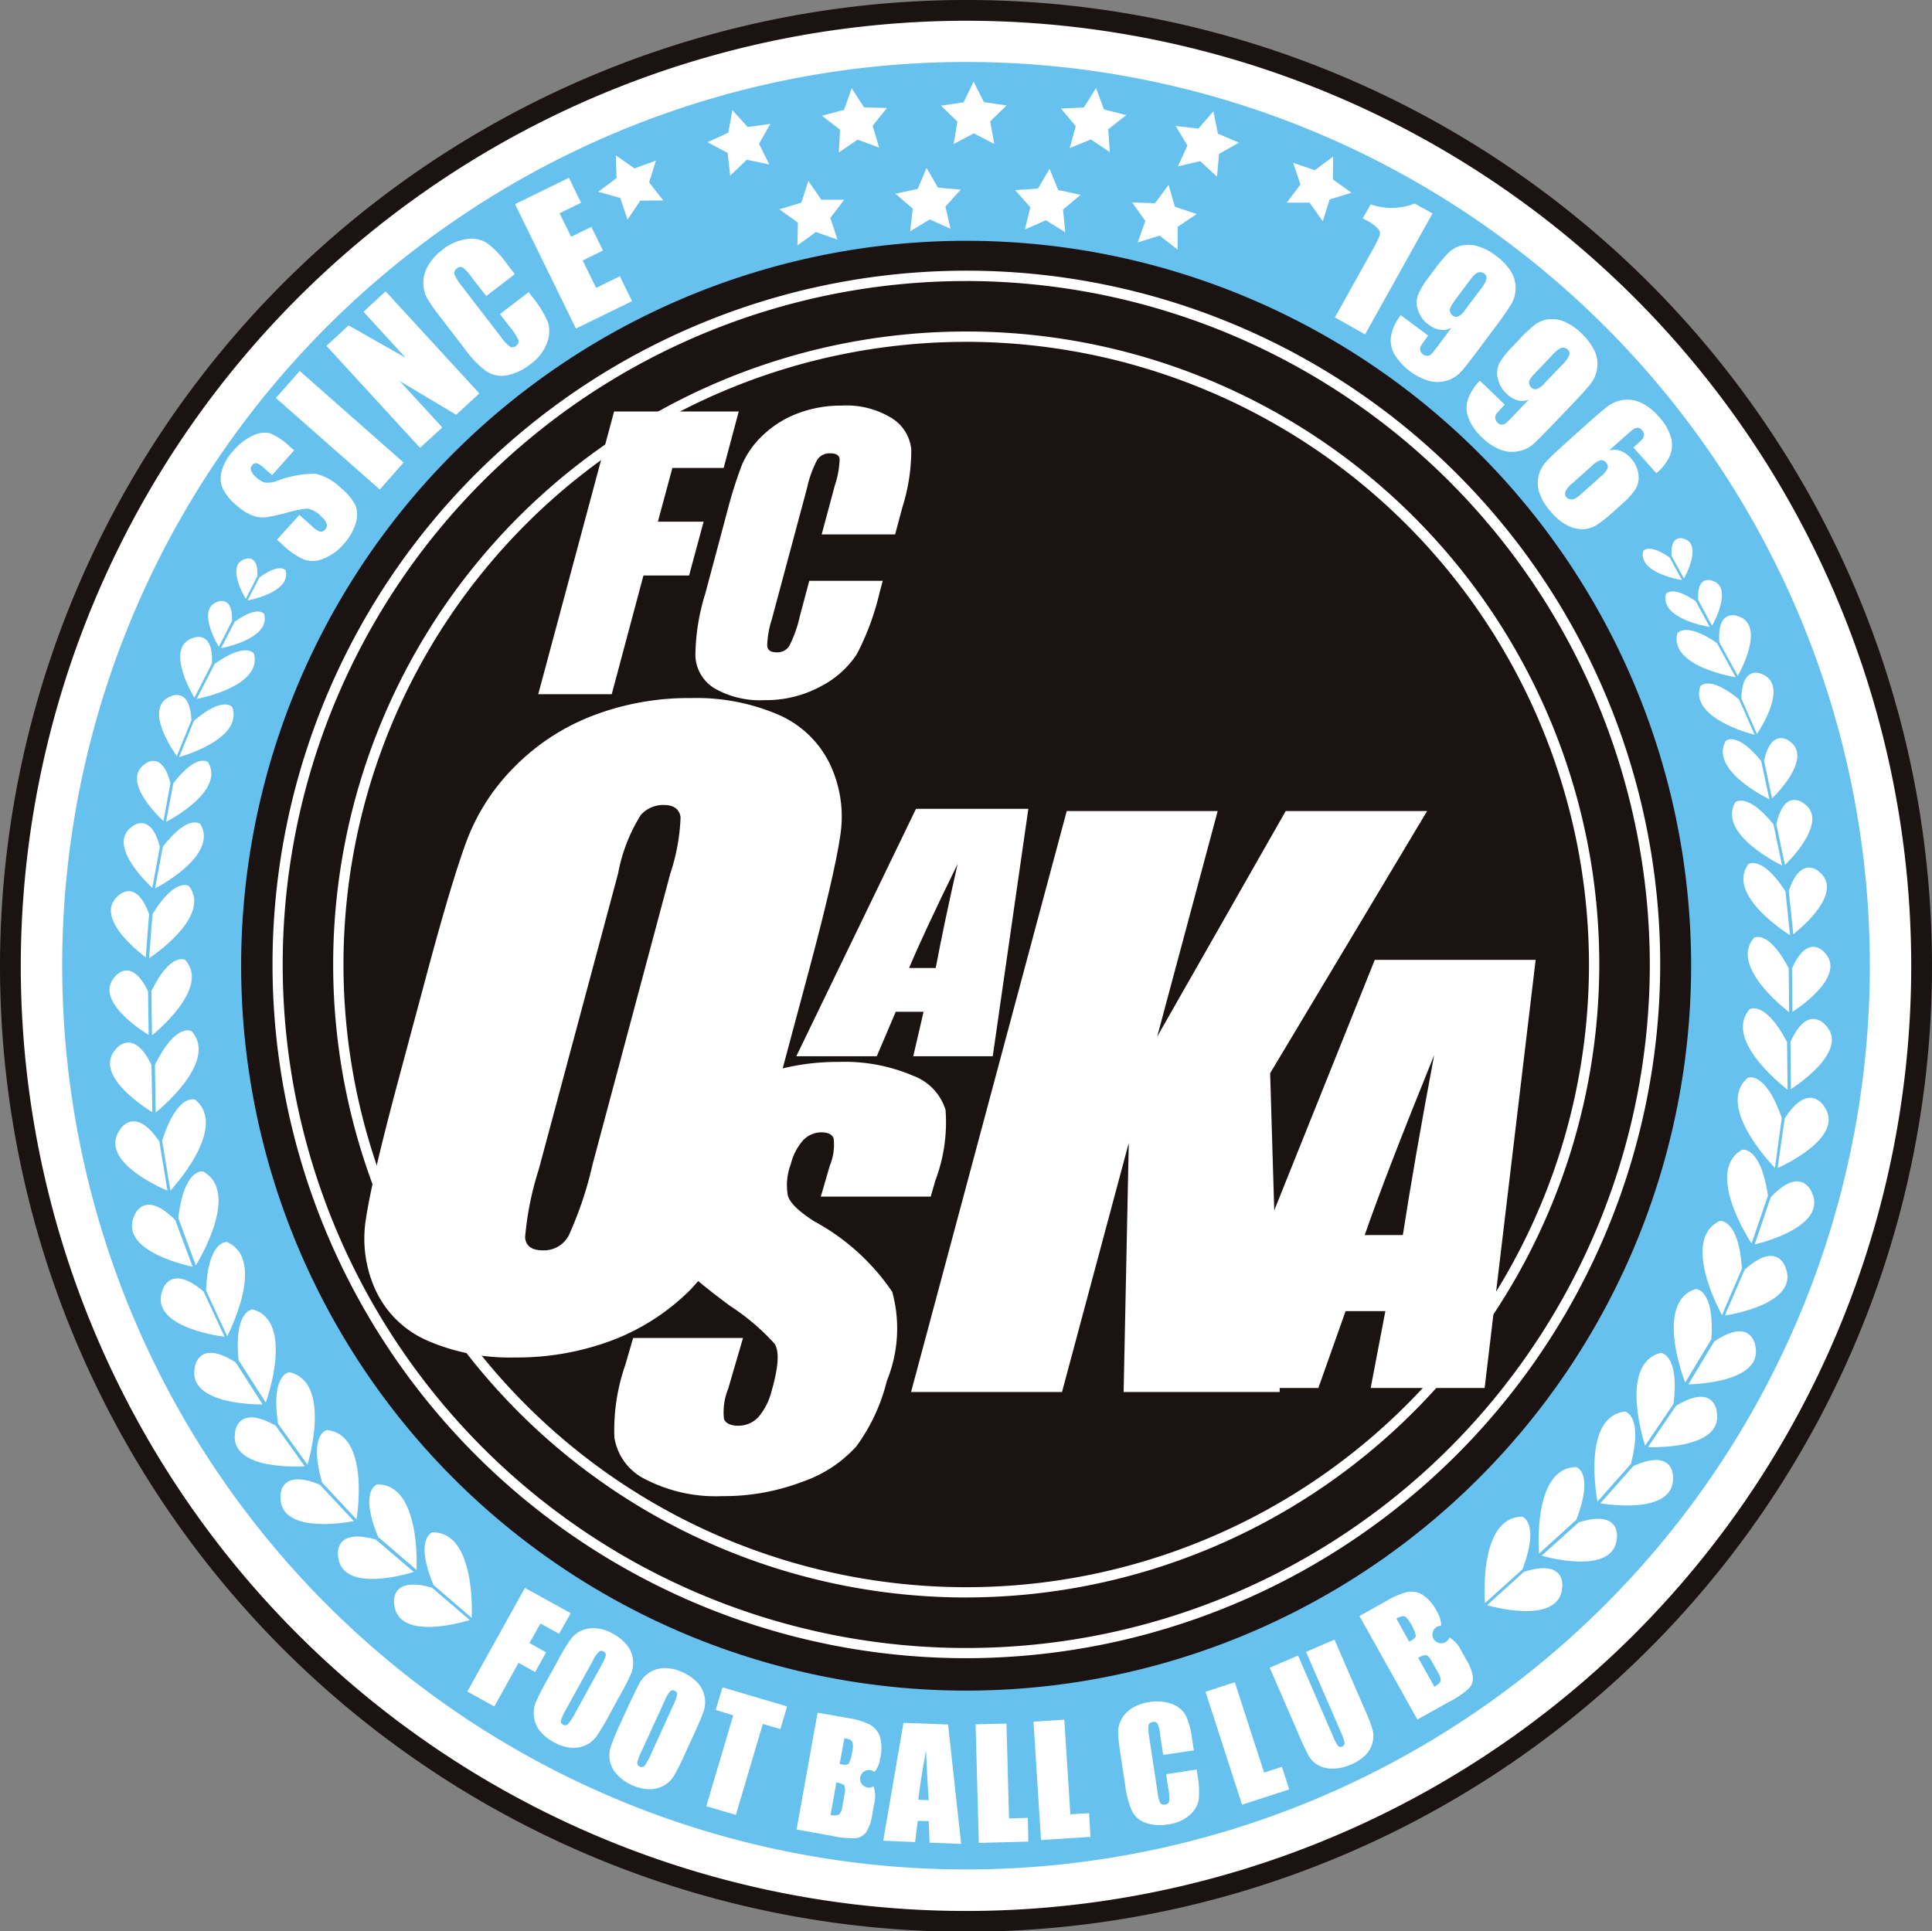 <svg xmlns="http://www.w3.org/2000/svg" width="74.95" height="74.924" viewBox="0 0 74.95 74.924">
  <rect x="0" y="0" width="74.95" height="74.924" fill="#808080" stroke="none"/>
  <g id="グループ_15311" data-name="グループ 15311" transform="translate(-100.689 -426.74)">
    <g id="グループ_15308" data-name="グループ 15308" transform="translate(100.689 426.74)">
      <path id="パス_21987" data-name="パス 21987" d="M100.689,464.2a37.475,37.475,0,1,0,37.478-37.461A37.512,37.512,0,0,0,100.689,464.2" transform="translate(-100.689 -426.74)" fill="#1a1311"/>
      <path id="パス_21988" data-name="パス 21988" d="M102.064,464.77a36.669,36.669,0,1,0,36.672-36.656,36.708,36.708,0,0,0-36.672,36.656" transform="translate(-101.258 -427.309)" fill="#fff"/>
      <path id="パス_21989" data-name="パス 21989" d="M174.933,465.9a35.063,35.063,0,1,1-35.061-35.055A35.058,35.058,0,0,1,174.933,465.9" transform="translate(-102.394 -428.44)" fill="#66c1ef"/>
      <path id="パス_21990" data-name="パス 21990" d="M172.9,470.8a28.125,28.125,0,1,1-28.123-28.115A28.118,28.118,0,0,1,172.9,470.8" transform="translate(-107.295 -433.342)" fill="#1a1311"/>
      <path id="パス_21991" data-name="パス 21991" d="M145.618,498.495a26.917,26.917,0,1,1,26.928-26.919A26.954,26.954,0,0,1,145.618,498.495Zm0-53.432a26.518,26.518,0,1,0,26.525,26.513A26.551,26.551,0,0,0,145.618,445.062Zm0,51.076a24.559,24.559,0,1,1,24.565-24.562A24.59,24.59,0,0,1,145.618,496.138Zm0-48.717a24.159,24.159,0,1,0,24.165,24.155A24.187,24.187,0,0,0,145.618,447.421Z" transform="translate(-108.14 -434.159)" fill="#fff"/>
    </g>
    <g id="グループ_15309" data-name="グループ 15309" transform="translate(104.936 429.906)">
      <path id="パス_21992" data-name="パス 21992" d="M133.86,531.867l1.775.982-.45.8-.724-.4-.425.758.645.362-.425.765-.645-.359-.938,1.693-1.048-.579Z" transform="translate(-117.743 -473.425)" fill="#fff"/>
      <path id="パス_21993" data-name="パス 21993" d="M138.967,537.862a9.347,9.347,0,0,1-.5.846,1.08,1.08,0,0,1-.434.362,1.128,1.128,0,0,1-.582.1,1.62,1.62,0,0,1-.66-.217,1.7,1.7,0,0,1-.526-.425,1.073,1.073,0,0,1-.236-.544,1.086,1.086,0,0,1,.063-.566,8.986,8.986,0,0,1,.449-.884l.381-.689a8.464,8.464,0,0,1,.5-.846,1.107,1.107,0,0,1,.431-.368,1.218,1.218,0,0,1,.588-.095,1.656,1.656,0,0,1,.661.217,1.806,1.806,0,0,1,.519.421,1.115,1.115,0,0,1,.176,1.114,9.38,9.38,0,0,1-.454.884Zm-.321-1.9a1.358,1.358,0,0,0,.166-.377.147.147,0,0,0-.091-.151.149.149,0,0,0-.158,0,1.044,1.044,0,0,0-.248.352l-1.035,1.878a2.1,2.1,0,0,0-.211.454.145.145,0,0,0,.088.154.143.143,0,0,0,.189-.022,2.055,2.055,0,0,0,.28-.428l1.02-1.857" transform="translate(-119.558 -474.527)" fill="#fff"/>
      <path id="パス_21994" data-name="パス 21994" d="M143.979,540.459a8.944,8.944,0,0,1-.434.878,1.081,1.081,0,0,1-.406.4,1.123,1.123,0,0,1-.573.138,1.754,1.754,0,0,1-.676-.164,1.776,1.776,0,0,1-.554-.393,1.1,1.1,0,0,1-.284-.522,1.079,1.079,0,0,1,.029-.567,9.2,9.2,0,0,1,.381-.919l.327-.717c.2-.418.34-.711.434-.881a1.19,1.19,0,0,1,.409-.393,1.107,1.107,0,0,1,.576-.142,1.637,1.637,0,0,1,.673.167,1.866,1.866,0,0,1,.554.384,1.115,1.115,0,0,1,.28.525,1.092,1.092,0,0,1-.022.57c-.06.186-.189.491-.384.922Zm-.457-1.875a1.336,1.336,0,0,0,.135-.387.139.139,0,0,0-.094-.139.143.143,0,0,0-.161.006,1.058,1.058,0,0,0-.223.368l-.894,1.951a2.242,2.242,0,0,0-.176.466.168.168,0,0,0,.287.117,2.441,2.441,0,0,0,.248-.457l.878-1.926" transform="translate(-121.635 -475.623)" fill="#fff"/>
      <path id="パス_21995" data-name="パス 21995" d="M150.581,539.192l-.264.878-.68-.2-1.045,3.53-1.148-.337,1.045-3.527-.68-.208.264-.878Z" transform="translate(-124.291 -476.15)" fill="#fff"/>
      <path id="パス_21996" data-name="パス 21996" d="M154.235,540.13l1.177.207a3.029,3.029,0,0,1,.827.24.873.873,0,0,1,.4.437,1.61,1.61,0,0,1,.025.881.968.968,0,0,1-.223.535.341.341,0,1,0-.035.557,1.221,1.221,0,0,1,.025.683l-.076.418a1.746,1.746,0,0,1-.227.667.607.607,0,0,1-.387.242,3.467,3.467,0,0,1-.956-.091l-1.365-.242Zm1.041.988-.185,1.007c.056.006.094.013.122.019.113.019.2,0,.236-.047a1.554,1.554,0,0,0,.135-.478.87.87,0,0,0,.013-.305.214.214,0,0,0-.082-.129,1.069,1.069,0,0,0-.239-.066m-.311,1.715-.227,1.268a.584.584,0,0,0,.333-.022.567.567,0,0,0,.13-.333l.075-.425a.628.628,0,0,0,0-.362c-.035-.05-.139-.091-.315-.126" transform="translate(-126.765 -476.846)" fill="#fff"/>
      <path id="パス_21997" data-name="パス 21997" d="M161.669,540.867l.507,4.631-1.227-.047-.029-.834-.428-.013-.1.822-1.24-.05.787-4.575Zm-.749,2.935c-.041-.519-.076-1.167-.107-1.935-.158.875-.258,1.517-.3,1.916l.409.019" transform="translate(-129.136 -477.124)" fill="#fff"/>
      <path id="パス_21998" data-name="パス 21998" d="M170.3,540.592l.236,3.672.727-.047.053.922-1.919.123-.293-4.594Z" transform="translate(-133.259 -477.037)" fill="#fff"/>
      <path id="パス_21999" data-name="パス 21999" d="M166.47,540.849l.1,3.681.727-.022.022.922-1.923.05-.123-4.6Z" transform="translate(-131.672 -477.144)" fill="#fff"/>
      <path id="パス_22000" data-name="パス 22000" d="M177.638,541.287l-1.186.173-.12-.79a1.208,1.208,0,0,0-.1-.424.162.162,0,0,0-.179-.063c-.1.016-.154.06-.167.132a1.37,1.37,0,0,0,.025.456l.321,2.114a1.463,1.463,0,0,0,.1.431.176.176,0,0,0,.192.072.16.16,0,0,0,.158-.129,1.553,1.553,0,0,0-.029-.481l-.085-.57,1.183-.182.028.182a3.616,3.616,0,0,1,.05,1.013,1.027,1.027,0,0,1-.365.585,1.521,1.521,0,0,1-.812.349,1.74,1.74,0,0,1-.884-.06.913.913,0,0,1-.523-.453,3.429,3.429,0,0,1-.264-.988l-.2-1.327a6.865,6.865,0,0,1-.079-.746,1.067,1.067,0,0,1,.132-.5,1.172,1.172,0,0,1,.409-.434,1.793,1.793,0,0,1,.661-.233,1.717,1.717,0,0,1,.9.076.985.985,0,0,1,.522.434,3.018,3.018,0,0,1,.249.925l.066.438" transform="translate(-135.575 -476.539)" fill="#fff"/>
      <path id="パス_22001" data-name="パス 22001" d="M181.627,538.111l1.136,3.505.692-.223.283.878-1.831.592-1.416-4.38Z" transform="translate(-137.971 -476.01)" fill="#fff"/>
      <path id="パス_22002" data-name="パス 22002" d="M187.252,535.292l1.224,2.823a5.463,5.463,0,0,1,.261.692,1.017,1.017,0,0,1-.009.475,1.072,1.072,0,0,1-.271.488,1.687,1.687,0,0,1-.55.362,1.747,1.747,0,0,1-.724.164,1.068,1.068,0,0,1-.573-.138.968.968,0,0,1-.355-.349,10.085,10.085,0,0,1-.431-.928l-1.085-2.5,1.1-.472,1.369,3.165a1.439,1.439,0,0,0,.182.34.132.132,0,0,0,.154.028.144.144,0,0,0,.1-.148,2.06,2.06,0,0,0-.145-.415l-1.35-3.112,1.1-.475" transform="translate(-139.729 -474.843)" fill="#fff"/>
      <path id="パス_22003" data-name="パス 22003" d="M190.681,533.061l1.045-.585a3.205,3.205,0,0,1,.79-.343.854.854,0,0,1,.585.085,1.6,1.6,0,0,1,.583.667.959.959,0,0,1,.163.551.341.341,0,1,0,.327.457,1.216,1.216,0,0,1,.453.506l.208.374a1.657,1.657,0,0,1,.245.651.569.569,0,0,1-.148.438,3.372,3.372,0,0,1-.793.538l-1.211.676Zm1.432.1.5.9a.924.924,0,0,1,.1-.063c.1-.06.154-.123.154-.183a1.475,1.475,0,0,0-.2-.465,1.112,1.112,0,0,0-.183-.246.174.174,0,0,0-.145-.035.687.687,0,0,0-.23.091m.85,1.52.629,1.126c.145-.091.223-.163.242-.227a.553.553,0,0,0-.11-.343l-.21-.374c-.094-.166-.17-.264-.23-.28a.587.587,0,0,0-.321.1" transform="translate(-142.189 -473.527)" fill="#fff"/>
      <path id="パス_22004" data-name="パス 22004" d="M129.71,533.022s-2.8.912-2.933-.626c0,0-.2-1.108,1.466-.629l1.466,1.255" transform="translate(-115.733 -473.334)" fill="#fff"/>
      <path id="パス_22005" data-name="パス 22005" d="M129.14,530.231l1.485,1.278s.189-3.357-1.532-3.32c0,0-.7.239.047,2.042" transform="translate(-116.572 -471.902)" fill="#fff"/>
      <path id="パス_22006" data-name="パス 22006" d="M126,529.839s-2.807.919-2.935-.619c0,0-.2-1.111,1.466-.636L126,529.839" transform="translate(-114.197 -472.017)" fill="#fff"/>
      <path id="パス_22007" data-name="パス 22007" d="M125.478,527.055l1.489,1.278s.189-3.354-1.535-3.316c0,0-.7.233.047,2.039" transform="translate(-115.056 -470.589)" fill="#fff"/>
      <path id="パス_22008" data-name="パス 22008" d="M122.1,526.3s-2.891.6-2.848-.947c0,0-.072-1.123,1.526-.466L122.1,526.3" transform="translate(-112.619 -470.45)" fill="#fff"/>
      <path id="パス_22009" data-name="パス 22009" d="M121.869,523.454l1.337,1.432s.56-3.31-1.158-3.467c0,0-.717.154-.179,2.035" transform="translate(-113.621 -469.1)" fill="#fff"/>
      <path id="パス_22010" data-name="パス 22010" d="M118.937,522.474s-2.942.22-2.7-1.309c0,0,.076-1.12,1.577-.264l1.126,1.573" transform="translate(-111.365 -468.752)" fill="#fff"/>
      <path id="パス_22011" data-name="パス 22011" d="M119.046,519.588l1.142,1.592s.982-3.213-.705-3.591c0,0-.73.066-.437,2" transform="translate(-112.506 -467.515)" fill="#fff"/>
      <path id="パス_22012" data-name="パス 22012" d="M116.2,518.307s-2.951.066-2.63-1.447c0,0,.135-1.117,1.586-.182l1.044,1.63" transform="translate(-110.258 -466.983)" fill="#fff"/>
      <path id="パス_22013" data-name="パス 22013" d="M116.458,515.4l1.057,1.646s1.149-3.153-.51-3.615c0,0-.736.022-.547,1.97" transform="translate(-111.451 -465.795)" fill="#fff"/>
      <path id="パス_22014" data-name="パス 22014" d="M113.8,513.64s-2.939-.333-2.41-1.79c0,0,.28-1.089,1.6.035l.815,1.756" transform="translate(-109.339 -464.942)" fill="#fff"/>
      <path id="パス_22015" data-name="パス 22015" d="M114.327,510.846l.821,1.778s1.567-2.971-.012-3.656c0,0-.733-.076-.809,1.878" transform="translate(-110.582 -463.946)" fill="#fff"/>
      <path id="パス_22016" data-name="パス 22016" d="M111.778,508.9s-2.9-.563-2.263-1.978c0,0,.365-1.06,1.586.164l.677,1.814" transform="translate(-108.552 -462.92)" fill="#fff"/>
      <path id="パス_22017" data-name="パス 22017" d="M112.491,506.1l.679,1.84s1.794-2.839.271-3.646c0,0-.724-.129-.95,1.806" transform="translate(-109.822 -462.011)" fill="#fff"/>
      <path id="パス_22018" data-name="パス 22018" d="M110.347,503.668s-2.737-1.1-1.844-2.366c0,0,.56-.974,1.529.456l.315,1.91" transform="translate(-108.097 -460.638)" fill="#fff"/>
      <path id="パス_22019" data-name="パス 22019" d="M111.422,501.124l.321,1.935s2.3-2.451.953-3.53c0,0-.686-.266-1.275,1.6" transform="translate(-109.379 -460.033)" fill="#fff"/>
      <path id="パス_22020" data-name="パス 22020" d="M109.612,498.464s-2.407-1.415-1.394-2.47c0,0,.658-.827,1.363.643l.031,1.827" transform="translate(-107.95 -458.479)" fill="#fff"/>
      <path id="パス_22021" data-name="パス 22021" d="M110.944,496.291l.028,1.85s2.489-1.965,1.388-3.16c0,0-.6-.343-1.416,1.31" transform="translate(-109.181 -458.143)" fill="#fff"/>
      <path id="パス_22022" data-name="パス 22022" d="M109.457,493.492s-2.228-1.307-1.29-2.281c0,0,.614-.777,1.265.592l.025,1.69" transform="translate(-107.936 -456.504)" fill="#fff"/>
      <path id="パス_22023" data-name="パス 22023" d="M110.708,491.482l.025,1.716s2.306-1.822,1.284-2.927c0,0-.56-.321-1.309,1.21" transform="translate(-109.083 -456.195)" fill="#fff"/>
      <path id="パス_22024" data-name="パス 22024" d="M109.386,488.309s-2.1-1.508-1.073-2.391c0,0,.683-.71,1.2.708l-.129,1.683" transform="translate(-107.976 -454.33)" fill="#fff"/>
      <path id="パス_22025" data-name="パス 22025" d="M110.69,486.467l-.132,1.709s2.464-1.6,1.548-2.8c0,0-.525-.366-1.416,1.087" transform="translate(-109.021 -454.164)" fill="#fff"/>
      <path id="パス_22026" data-name="パス 22026" d="M109.988,483.747s-1.841-1.644-.78-2.383c0,0,.717-.6,1.073.793l-.293,1.59" transform="translate(-108.326 -452.465)" fill="#fff"/>
      <path id="パス_22027" data-name="パス 22027" d="M111.254,482.139l-.3,1.611s2.5-1.266,1.756-2.5c0,0-.466-.406-1.457.887" transform="translate(-109.186 -452.447)" fill="#fff"/>
      <path id="パス_22028" data-name="パス 22028" d="M110.783,479.448s-1.705-1.523-.721-2.212c0,0,.664-.56.992.74l-.271,1.473" transform="translate(-108.689 -450.76)" fill="#fff"/>
      <path id="パス_22029" data-name="パス 22029" d="M111.962,477.983l-.277,1.494s2.319-1.174,1.627-2.317c0,0-.428-.376-1.35.823" transform="translate(-109.488 -450.756)" fill="#fff"/>
      <path id="パス_22030" data-name="パス 22030" d="M111.907,475.121s-1.363-1.837-.255-2.31c0,0,.768-.409.821.925l-.566,1.384" transform="translate(-109.295 -448.954)" fill="#fff"/>
      <path id="パス_22031" data-name="パス 22031" d="M113.117,474.019l-.573,1.406s2.508-.683,2.064-1.94c0,0-.346-.451-1.491.533" transform="translate(-109.844 -449.215)" fill="#fff"/>
      <path id="パス_22032" data-name="パス 22032" d="M113.171,471.27s-1.2-1.949-.057-2.322c0,0,.8-.349.737.986l-.68,1.336" transform="translate(-109.876 -447.362)" fill="#fff"/>
      <path id="パス_22033" data-name="パス 22033" d="M114.4,470.33l-.692,1.351s2.558-.463,2.222-1.755c0,0-.305-.478-1.53.4" transform="translate(-110.324 -447.73)" fill="#fff"/>
      <path id="パス_22034" data-name="パス 22034" d="M114.88,468.308s-.906-1.468-.047-1.748c0,0,.6-.264.557.746l-.51,1" transform="translate(-110.638 -446.378)" fill="#fff"/>
      <path id="パス_22035" data-name="パス 22035" d="M115.848,467.631l-.523,1.018s1.926-.348,1.674-1.322c0,0-.23-.365-1.152.3" transform="translate(-110.995 -446.667)" fill="#fff"/>
      <path id="パス_22036" data-name="パス 22036" d="M116.7,465.28s-.8-1.3-.038-1.542c0,0,.529-.233.488.658l-.449.884" transform="translate(-111.412 -445.211)" fill="#fff"/>
      <path id="パス_22037" data-name="パス 22037" d="M117.54,464.71l-.459.9s1.7-.308,1.476-1.164c0,0-.2-.321-1.016.268" transform="translate(-111.722 -445.478)" fill="#fff"/>
      <path id="パス_22038" data-name="パス 22038" d="M199.122,532s2.829.843,2.92-.705c0,0,.163-1.113-1.485-.591l-1.435,1.3" transform="translate(-145.684 -472.887)" fill="#fff"/>
      <path id="パス_22039" data-name="パス 22039" d="M200.433,529.195l-1.456,1.312s-.277-3.341,1.447-3.354c0,0,.7.217.009,2.042" transform="translate(-145.617 -471.474)" fill="#fff"/>
      <path id="パス_22040" data-name="パス 22040" d="M202.74,528.723s2.832.84,2.92-.7c0,0,.167-1.114-1.482-.591l-1.438,1.293" transform="translate(-147.182 -471.531)" fill="#fff"/>
      <path id="パス_22041" data-name="パス 22041" d="M204.008,525.909l-1.45,1.316s-.28-3.345,1.448-3.357c0,0,.7.22,0,2.042" transform="translate(-147.099 -470.114)" fill="#fff"/>
      <path id="パス_22042" data-name="パス 22042" d="M206.628,525.081s2.907.522,2.819-1.026c0,0,.044-1.127-1.536-.422l-1.283,1.448" transform="translate(-148.791 -469.921)" fill="#fff"/>
      <path id="パス_22043" data-name="パス 22043" d="M207.656,522.22l-1.3,1.466s-.648-3.288,1.064-3.493c0,0,.721.135.233,2.026" transform="translate(-148.63 -468.593)" fill="#fff"/>
      <path id="パス_22044" data-name="パス 22044" d="M209.779,521.168s2.952.142,2.668-1.378c0,0-.1-1.123-1.579-.223l-1.089,1.6" transform="translate(-150.095 -468.189)" fill="#fff"/>
      <path id="パス_22045" data-name="パス 22045" d="M210.456,518.284l-1.1,1.62s-1.067-3.181.607-3.6c0,0,.733.044.494,1.982" transform="translate(-149.781 -466.982)" fill="#fff"/>
      <path id="パス_22046" data-name="パス 22046" d="M212.453,516.937s2.955-.016,2.593-1.516c0,0-.164-1.118-1.592-.142l-1,1.658" transform="translate(-151.202 -466.393)" fill="#fff"/>
      <path id="パス_22047" data-name="パス 22047" d="M212.944,514.03l-1.013,1.677s-1.234-3.118.415-3.631c0,0,.736.006.6,1.954" transform="translate(-150.803 -465.232)" fill="#fff"/>
      <path id="パス_22048" data-name="パス 22048" d="M214.869,512.2s2.923-.409,2.357-1.853c0,0-.308-1.082-1.592.079l-.765,1.775" transform="translate(-152.202 -464.327)" fill="#fff"/>
      <path id="パス_22049" data-name="パス 22049" d="M214.921,509.424l-.774,1.8s-1.645-2.93-.081-3.654c0,0,.73-.094.856,1.854" transform="translate(-151.591 -463.367)" fill="#fff"/>
      <path id="パス_22050" data-name="パス 22050" d="M216.845,507.4s2.882-.639,2.209-2.032c0,0-.4-1.052-1.586.2l-.623,1.829" transform="translate(-153.02 -462.285)" fill="#fff"/>
      <path id="パス_22051" data-name="パス 22051" d="M216.6,504.64l-.635,1.852s-1.866-2.79-.362-3.638c0,0,.714-.151,1,1.786" transform="translate(-152.262 -461.414)" fill="#fff"/>
      <path id="パス_22052" data-name="パス 22052" d="M218.365,502.145s2.712-1.173,1.787-2.416c0,0-.588-.956-1.516.5l-.271,1.915" transform="translate(-153.65 -459.994)" fill="#fff"/>
      <path id="パス_22053" data-name="パス 22053" d="M217.429,499.633l-.264,1.943s-2.363-2.387-1.051-3.5c0,0,.677-.283,1.316,1.561" transform="translate(-152.554 -459.429)" fill="#fff"/>
      <path id="パス_22054" data-name="パス 22054" d="M219.229,496.919s2.366-1.472,1.328-2.5c0,0-.683-.816-1.344.675l.016,1.828" transform="translate(-154.001 -457.83)" fill="#fff"/>
      <path id="パス_22055" data-name="パス 22055" d="M217.777,494.8l.022,1.851s-2.542-1.9-1.473-3.123c0,0,.595-.358,1.451,1.272" transform="translate(-152.697 -457.539)" fill="#fff"/>
      <path id="パス_22056" data-name="パス 22056" d="M219.331,491.947s2.193-1.366,1.23-2.319c0,0-.629-.753-1.246.632l.016,1.687" transform="translate(-154.043 -455.855)" fill="#fff"/>
      <path id="パス_22057" data-name="パス 22057" d="M217.974,489.983l.019,1.708s-2.354-1.756-1.363-2.89c0,0,.554-.333,1.344,1.181" transform="translate(-152.831 -455.585)" fill="#fff"/>
      <path id="パス_22058" data-name="パス 22058" d="M219.276,486.763s2.055-1.562,1.007-2.42c0,0-.7-.69-1.183.74l.176,1.68" transform="translate(-153.954 -453.683)" fill="#fff"/>
      <path id="パス_22059" data-name="パス 22059" d="M217.727,484.972l.179,1.705s-2.5-1.528-1.623-2.753c0,0,.513-.383,1.444,1.048" transform="translate(-152.71 -453.559)" fill="#fff"/>
      <path id="パス_22060" data-name="パス 22060" d="M218.612,482.22s1.8-1.7.714-2.4c0,0-.733-.591-1.048.821l.333,1.583" transform="translate(-153.614 -451.827)" fill="#fff"/>
      <path id="パス_22061" data-name="パス 22061" d="M216.951,480.663l.336,1.6s-2.533-1.2-1.816-2.451c0,0,.45-.414,1.479.852" transform="translate(-152.399 -451.849)" fill="#fff"/>
      <path id="パス_22062" data-name="パス 22062" d="M217.774,477.946s1.661-1.569.661-2.231c0,0-.677-.542-.972.766l.311,1.465" transform="translate(-153.276 -450.134)" fill="#fff"/>
      <path id="パス_22063" data-name="パス 22063" d="M216.223,476.525l.318,1.485s-2.351-1.112-1.69-2.269c0,0,.421-.387,1.372.784" transform="translate(-152.147 -450.166)" fill="#fff"/>
      <path id="パス_22064" data-name="パス 22064" d="M216.569,473.653s1.306-1.876.195-2.32c0,0-.777-.39-.8.946l.6,1.374" transform="translate(-152.656 -448.345)" fill="#fff"/>
      <path id="パス_22065" data-name="パス 22065" d="M214.709,472.6l.61,1.385s-2.526-.611-2.114-1.88c0,0,.333-.463,1.5.5" transform="translate(-151.495 -448.641)" fill="#fff"/>
      <path id="パス_22066" data-name="パス 22066" d="M215.211,469.828s1.145-1.979,0-2.325c0,0-.806-.322-.714,1.01l.717,1.315" transform="translate(-152.044 -446.767)" fill="#fff"/>
      <path id="パス_22067" data-name="パス 22067" d="M213.239,468.951l.727,1.329s-2.571-.393-2.266-1.694c0,0,.289-.489,1.538.365" transform="translate(-150.88 -447.171)" fill="#fff"/>
      <path id="パス_22068" data-name="パス 22068" d="M213.637,466.915s.866-1.5,0-1.752c0,0-.608-.246-.535.758l.538.994" transform="translate(-151.467 -445.801)" fill="#fff"/>
      <path id="パス_22069" data-name="パス 22069" d="M212.106,466.276l.547,1s-1.935-.293-1.705-1.276c0,0,.217-.368,1.158.274" transform="translate(-150.571 -446.116)" fill="#fff"/>
      <path id="パス_22070" data-name="パス 22070" d="M211.817,463.935s.758-1.318,0-1.542c0,0-.539-.22-.475.667l.478.874" transform="translate(-150.739 -444.655)" fill="#fff"/>
      <path id="パス_22071" data-name="パス 22071" d="M210.474,463.4l.484.884s-1.708-.26-1.507-1.126c0,0,.192-.324,1.023.243" transform="translate(-149.953 -444.943)" fill="#fff"/>
      <path id="パス_22072" data-name="パス 22072" d="M118.162,456.063l-.862.972-.3-.266a.758.758,0,0,0-.3-.2.181.181,0,0,0-.166.076.211.211,0,0,0-.05.208.63.63,0,0,0,.192.254.82.82,0,0,0,.349.214,1.041,1.041,0,0,0,.5-.077,4.077,4.077,0,0,1,1.463-.266,2.117,2.117,0,0,1,1.016.584,2,2,0,0,1,.541.662,1.066,1.066,0,0,1-.006.694,2.06,2.06,0,0,1-.459.787,1.979,1.979,0,0,1-.8.574,1.044,1.044,0,0,1-.749.026,2.853,2.853,0,0,1-.777-.53l-.264-.237.869-.961.485.431a.8.8,0,0,0,.324.216.2.2,0,0,0,.195-.087.219.219,0,0,0,.054-.223.624.624,0,0,0-.2-.267,1.007,1.007,0,0,0-.547-.318,4.546,4.546,0,0,0-.8.162,6.717,6.717,0,0,1-.831.181,1.206,1.206,0,0,1-.513-.079,1.954,1.954,0,0,1-.6-.387,1.917,1.917,0,0,1-.567-.717,1.061,1.061,0,0,1,.006-.676,2.01,2.01,0,0,1,.447-.743,2.187,2.187,0,0,1,.748-.573.994.994,0,0,1,.67-.085,2.439,2.439,0,0,1,.758.513l.157.138" transform="translate(-110.993 -441.764)" fill="#fff"/>
      <rect id="長方形_203" data-name="長方形 203" width="1.397" height="5.374" transform="matrix(0.661, -0.75, 0.75, 0.661, 6.456, 12.275)" fill="#fff"/>
      <path id="パス_22073" data-name="パス 22073" d="M124.592,446.029l3.637,3.96-.9.828-2.193-1.309,1.655,1.8-.862.793-3.634-3.957.862-.793,2.212,1.254-1.636-1.784Z" transform="translate(-113.88 -437.891)" fill="#fff"/>
      <path id="パス_22074" data-name="パス 22074" d="M132.264,443.925l-1.108.852-.57-.737a1.625,1.625,0,0,0-.343-.375.192.192,0,0,0-.22.035.212.212,0,0,0-.1.234,1.956,1.956,0,0,0,.283.451l1.52,1.976a1.734,1.734,0,0,0,.349.376.2.2,0,0,0,.239-.033.206.206,0,0,0,.091-.219,1.994,1.994,0,0,0-.305-.476l-.412-.536,1.114-.85.125.164a4.2,4.2,0,0,1,.626,1.01,1.217,1.217,0,0,1-.041.8,1.767,1.767,0,0,1-.632.811,2.044,2.044,0,0,1-.938.444,1.073,1.073,0,0,1-.793-.166,3.867,3.867,0,0,1-.825-.861l-.956-1.244a6.736,6.736,0,0,1-.5-.714,1.233,1.233,0,0,1-.151-.589,1.306,1.306,0,0,1,.176-.669,2.087,2.087,0,0,1,.544-.615,1.964,1.964,0,0,1,.953-.43,1.143,1.143,0,0,1,.784.148,3.483,3.483,0,0,1,.774.8l.311.407" transform="translate(-116.54 -436.454)" fill="#fff"/>
      <path id="パス_22075" data-name="パス 22075" d="M134.783,439.533l2.089-1.022.472.969-.834.406.45.912.784-.382.45.917-.787.386.522,1.063.919-.451.475.966-2.177,1.064Z" transform="translate(-119.05 -434.779)" fill="#fff"/>
      <path id="パス_22076" data-name="パス 22076" d="M192.843,440.6l-2.618,4.693-1.17-.658,1.4-2.512a5.16,5.16,0,0,0,.337-.669.263.263,0,0,0-.05-.246,1.612,1.612,0,0,0-.488-.352l-.12-.063.309-.546a2.46,2.46,0,0,0,1.708-.03l.689.382" transform="translate(-141.516 -435.485)" fill="#fff"/>
      <path id="パス_22077" data-name="パス 22077" d="M193.118,445.67l1.073.8c-.148.2-.239.326-.274.385a.233.233,0,0,0-.035.176.275.275,0,0,0,.117.173.24.24,0,0,0,.176.049.222.222,0,0,0,.154-.079c.047-.054.129-.159.252-.318l.513-.69a.7.7,0,0,1-.437.079.963.963,0,0,1-.459-.209,1.065,1.065,0,0,1-.4-.552.858.858,0,0,1,0-.595,3.16,3.16,0,0,1,.39-.65l.255-.342a5.535,5.535,0,0,1,.541-.645,1.083,1.083,0,0,1,.488-.271,1.214,1.214,0,0,1,.629.019,2.093,2.093,0,0,1,.693.353,2.3,2.3,0,0,1,.617.643,1.227,1.227,0,0,1-.006,1.269,11.5,11.5,0,0,1-.692.981l-.444.6c-.384.514-.645.853-.79,1.013a1.238,1.238,0,0,1-.55.355,1.282,1.282,0,0,1-.7.015,2.392,2.392,0,0,1-1.369-1.07,1.109,1.109,0,0,1-.1-.724,1.885,1.885,0,0,1,.374-.761m2.08-.546c-.138.179-.2.312-.179.386a.27.27,0,0,0,.094.172.235.235,0,0,0,.227.043.739.739,0,0,0,.286-.281l.583-.773a1.042,1.042,0,0,0,.23-.414.218.218,0,0,0-.1-.206.287.287,0,0,0-.2-.04c-.082.007-.2.111-.346.308l-.6.8" transform="translate(-143.034 -436.616)" fill="#fff"/>
      <path id="パス_22078" data-name="パス 22078" d="M198.284,450.255l.969.927c-.17.183-.28.3-.318.346a.259.259,0,0,0-.054.176.263.263,0,0,0,.091.181.232.232,0,0,0,.333.01c.053-.046.148-.137.287-.285l.591-.621a.662.662,0,0,1-.437.027.982.982,0,0,1-.434-.264,1.1,1.1,0,0,1-.333-.594.871.871,0,0,1,.069-.594,2.992,2.992,0,0,1,.469-.595l.292-.312a5.537,5.537,0,0,1,.614-.575,1.04,1.04,0,0,1,.519-.207,1.188,1.188,0,0,1,.623.09,2.124,2.124,0,0,1,.642.435,2.361,2.361,0,0,1,.538.72,1.192,1.192,0,0,1,.088.678,1.234,1.234,0,0,1-.252.577c-.125.166-.393.458-.8.886l-.516.538c-.444.466-.746.771-.9.911a1.2,1.2,0,0,1-.595.283,1.232,1.232,0,0,1-.7-.066,2.107,2.107,0,0,1-.683-.453,2.074,2.074,0,0,1-.547-.777,1.088,1.088,0,0,1-.016-.727,1.958,1.958,0,0,1,.462-.716m2.134-.286c-.158.164-.233.281-.23.36a.277.277,0,0,0,.079.183.224.224,0,0,0,.22.069.794.794,0,0,0,.321-.243l.67-.7a1.115,1.115,0,0,0,.274-.376.22.22,0,0,0-.072-.225.273.273,0,0,0-.186-.06c-.085,0-.214.084-.384.267l-.692.725" transform="translate(-145.122 -438.651)" fill="#fff"/>
      <path id="パス_22079" data-name="パス 22079" d="M207.09,456.061l-.894-1c.183-.166.3-.274.343-.324a.241.241,0,0,0,.069-.165.289.289,0,0,0-.082-.19.25.25,0,0,0-.157-.085.258.258,0,0,0-.173.052c-.056.039-.157.128-.308.26l-.639.57a.71.71,0,0,1,.447.011.984.984,0,0,1,.406.294,1.092,1.092,0,0,1,.287.617.843.843,0,0,1-.12.585,2.806,2.806,0,0,1-.51.561l-.318.285a6.293,6.293,0,0,1-.655.526,1.11,1.11,0,0,1-.535.17,1.286,1.286,0,0,1-.616-.145,2.026,2.026,0,0,1-.6-.482,2.273,2.273,0,0,1-.481-.761,1.225,1.225,0,0,1-.035-.686,1.254,1.254,0,0,1,.3-.554c.138-.151.428-.425.871-.82l.554-.5c.478-.426.8-.706.975-.833a1.248,1.248,0,0,1,1.3-.111,2.074,2.074,0,0,1,.645.507,2.044,2.044,0,0,1,.485.812,1.091,1.091,0,0,1-.041.73,1.926,1.926,0,0,1-.516.67m-2.149.118a.851.851,0,0,0,.252-.308.234.234,0,0,0-.06-.225.24.24,0,0,0-.214-.084.76.76,0,0,0-.337.216l-.724.648a1.029,1.029,0,0,0-.305.353.216.216,0,0,0,.054.226.279.279,0,0,0,.185.076c.082.011.217-.066.4-.233l.749-.669" transform="translate(-147.076 -440.863)" fill="#fff"/>
      <path id="パス_22080" data-name="パス 22080" d="M141.922,438.784l-.494.736-.283-.839-.853-.242.711-.531-.031-.883.724.509.834-.305-.264.848.547.7Z" transform="translate(-121.33 -434.165)" fill="#fff"/>
      <path id="パス_22081" data-name="パス 22081" d="M149.049,435.957l-.642.617-.1-.88-.78-.419.806-.367.157-.875.595.654.878-.12-.437.771.393.8Z" transform="translate(-124.326 -432.925)" fill="#fff"/>
      <path id="パス_22082" data-name="パス 22082" d="M153.7,440.7l-.717.522.019-.885-.717-.518.85-.257.274-.843.5.728h.89l-.538.706.277.842Z" transform="translate(-126.296 -434.864)" fill="#fff"/>
      <path id="パス_22083" data-name="パス 22083" d="M161.288,439.857l-.758.461.1-.88-.673-.58.865-.183.346-.817.441.765.884.077-.595.66.2.86Z" transform="translate(-129.469 -434.509)" fill="#fff"/>
      <path id="パス_22084" data-name="パス 22084" d="M169.077,439.913l-.812.356.211-.861-.591-.663.887-.064.45-.765.334.821.868.19-.68.571.088.882Z" transform="translate(-132.752 -434.533)" fill="#fff"/>
      <path id="パス_22085" data-name="パス 22085" d="M176.7,440.948l-.85.264.3-.83-.516-.721.89.028.525-.712.245.85.843.286-.736.493,0,.887Z" transform="translate(-135.962 -434.972)" fill="#fff"/>
      <path id="パス_22086" data-name="パス 22086" d="M156.482,434.579l-.73.5.047-.885-.7-.54.859-.234.293-.834.481.741.887.025-.554.689.252.85Z" transform="translate(-127.458 -432.328)" fill="#fff"/>
      <path id="パス_22087" data-name="パス 22087" d="M164.256,434.151l-.784.414.145-.873-.636-.614.875-.132.39-.8.4.793.878.13-.633.617.157.878Z" transform="translate(-130.723 -432.143)" fill="#fff"/>
      <path id="パス_22088" data-name="パス 22088" d="M172.081,434.567l-.821.335.236-.851-.573-.685.887-.039.472-.752.311.829.862.219-.7.548.063.885Z" transform="translate(-134.01 -432.322)" fill="#fff"/>
      <path id="パス_22089" data-name="パス 22089" d="M179.465,436.042l-.862.2.368-.806-.456-.758.881.1.582-.669.176.868.818.345-.774.438-.079.885Z" transform="translate(-137.153 -432.955)" fill="#fff"/>
      <path id="パス_22090" data-name="パス 22090" d="M186.753,438.9h-.887l.532-.706-.283-.839.84.286.714-.529-.013.887.721.516-.846.261-.267.845Z" transform="translate(-140.196 -434.203)" fill="#fff"/>
    </g>
    <g id="グループ_15310" data-name="グループ 15310" transform="translate(114.827 442.482)">
      <path id="パス_22091" data-name="パス 22091" d="M140.4,460.345h1.771l.563-2.088H140.96l.563-2.086h1.989l.585-2.19h-4.836l-2.942,10.969h2.851Z" transform="translate(-129.576 -453.758)" fill="#fff"/>
      <path id="パス_22092" data-name="パス 22092" d="M147.1,460.9a8.282,8.282,0,0,0-.381,2.414,1.544,1.544,0,0,0,.743,1.252,3.536,3.536,0,0,0,1.948.457,4.433,4.433,0,0,0,2.174-.535,3.682,3.682,0,0,0,1.4-1.252,10.173,10.173,0,0,0,.887-2.412l.117-.43h-2.851l-.368,1.381a4.823,4.823,0,0,1-.409,1.149.551.551,0,0,1-.488.245c-.223,0-.346-.079-.368-.242a3.692,3.692,0,0,1,.182-1.046l1.366-5.094a4.352,4.352,0,0,1,.39-1.084.571.571,0,0,1,.519-.255c.208,0,.331.069.353.209a3.473,3.473,0,0,1-.186,1.037l-.51,1.9h2.85l.277-1.041a7.372,7.372,0,0,0,.349-2.259,1.616,1.616,0,0,0-.755-1.211,3.353,3.353,0,0,0-1.951-.487,4.707,4.707,0,0,0-1.731.314,3.969,3.969,0,0,0-1.35.866,3.383,3.383,0,0,0-.79,1.139,16.9,16.9,0,0,0-.56,1.777Z" transform="translate(-133.88 -453.601)" fill="#fff"/>
      <path id="パス_22093" data-name="パス 22093" d="M142.251,493.248c-.6-.387-.935-.717-1.01-.989a2.273,2.273,0,0,1,.11-1.211,2.212,2.212,0,0,1,.481-.938.985.985,0,0,1,.708-.309c.255,0,.413.079.475.232a2.107,2.107,0,0,1-.148,1.064l-.349,1.2h4.263l.186-.638a6.386,6.386,0,0,0,.39-2.732,2.073,2.073,0,0,0-1.275-1.328,6.743,6.743,0,0,0-2.885-.529,8.917,8.917,0,0,0-2.158.252l.987-3.68q1.015-3.788,1.24-5.306a4.756,4.756,0,0,0-.387-2.807,3.966,3.966,0,0,0-2.011-1.933,8.048,8.048,0,0,0-3.37-.643,10.388,10.388,0,0,0-3.826.683,8.553,8.553,0,0,0-3.008,1.957,8.084,8.084,0,0,0-1.85,2.809c-.39,1.029-.915,2.772-1.576,5.241l-1.126,4.2q-1.014,3.795-1.239,5.311a4.787,4.787,0,0,0,.387,2.8,3.946,3.946,0,0,0,2.011,1.935,7.983,7.983,0,0,0,3.37.648,10.492,10.492,0,0,0,3.83-.683,8.621,8.621,0,0,0,3-1.957c.1-.106.195-.217.291-.325.315.265.726.587,1.241.967A8.74,8.74,0,0,1,140.722,498c.2.3.154.916-.122,1.872a2.445,2.445,0,0,1-.507.982,1.057,1.057,0,0,1-.774.331c-.3,0-.484-.089-.557-.261a2.417,2.417,0,0,1,.163-1.174l.576-1.97h-4.263l-.309,1.061a7.653,7.653,0,0,0-.418,2.806,2.182,2.182,0,0,0,1.231,1.63,5.928,5.928,0,0,0,2.954.639,8.521,8.521,0,0,0,3.1-.554,5.014,5.014,0,0,0,2.1-1.375,7.2,7.2,0,0,0,1.186-2.546,5.369,5.369,0,0,0,.208-3.449A8.583,8.583,0,0,0,142.251,493.248Zm-8.59-2.19a14.212,14.212,0,0,1-.922,2.748,1.092,1.092,0,0,1-1,.575c-.434,0-.661-.166-.693-.5a11.991,11.991,0,0,1,.532-2.644l3.074-11.469a6.527,6.527,0,0,1,.884-2.281,1.171,1.171,0,0,1,.878-.387c.4,0,.62.157.664.478a7.819,7.819,0,0,1-.4,2.19Z" transform="translate(-124.814 -461.611)" fill="#fff"/>
      <path id="パス_22094" data-name="パス 22094" d="M156.527,489.89l.736-1.726h1.079l-.4,1.726h3.084l1.381-9.6h-4.358l-4.644,9.6Zm3.137-7.462c-.365,1.6-.645,2.948-.85,4.037h-1.032C158.135,485.616,158.761,484.266,159.664,482.428Z" transform="translate(-136.651 -464.651)" fill="#fff"/>
      <path id="パス_22095" data-name="パス 22095" d="M178.989,486.209l-3.9,9.719-.159-5.321,6.089-10.172h-5.485l-4.987,8.755,2.348-8.755h-5.856L161,502.974h5.856l2.59-9.664-.2,9.664H175.3l0-.154h1.5l1.057-2.983H179.4l-.57,2.983h4.421l1.979-16.611Zm1.089,10.677H178.6q.755-2.2,2.693-6.983Q180.512,494.07,180.078,496.886Z" transform="translate(-139.794 -464.709)" fill="#fff"/>
    </g>
  </g>
</svg>

